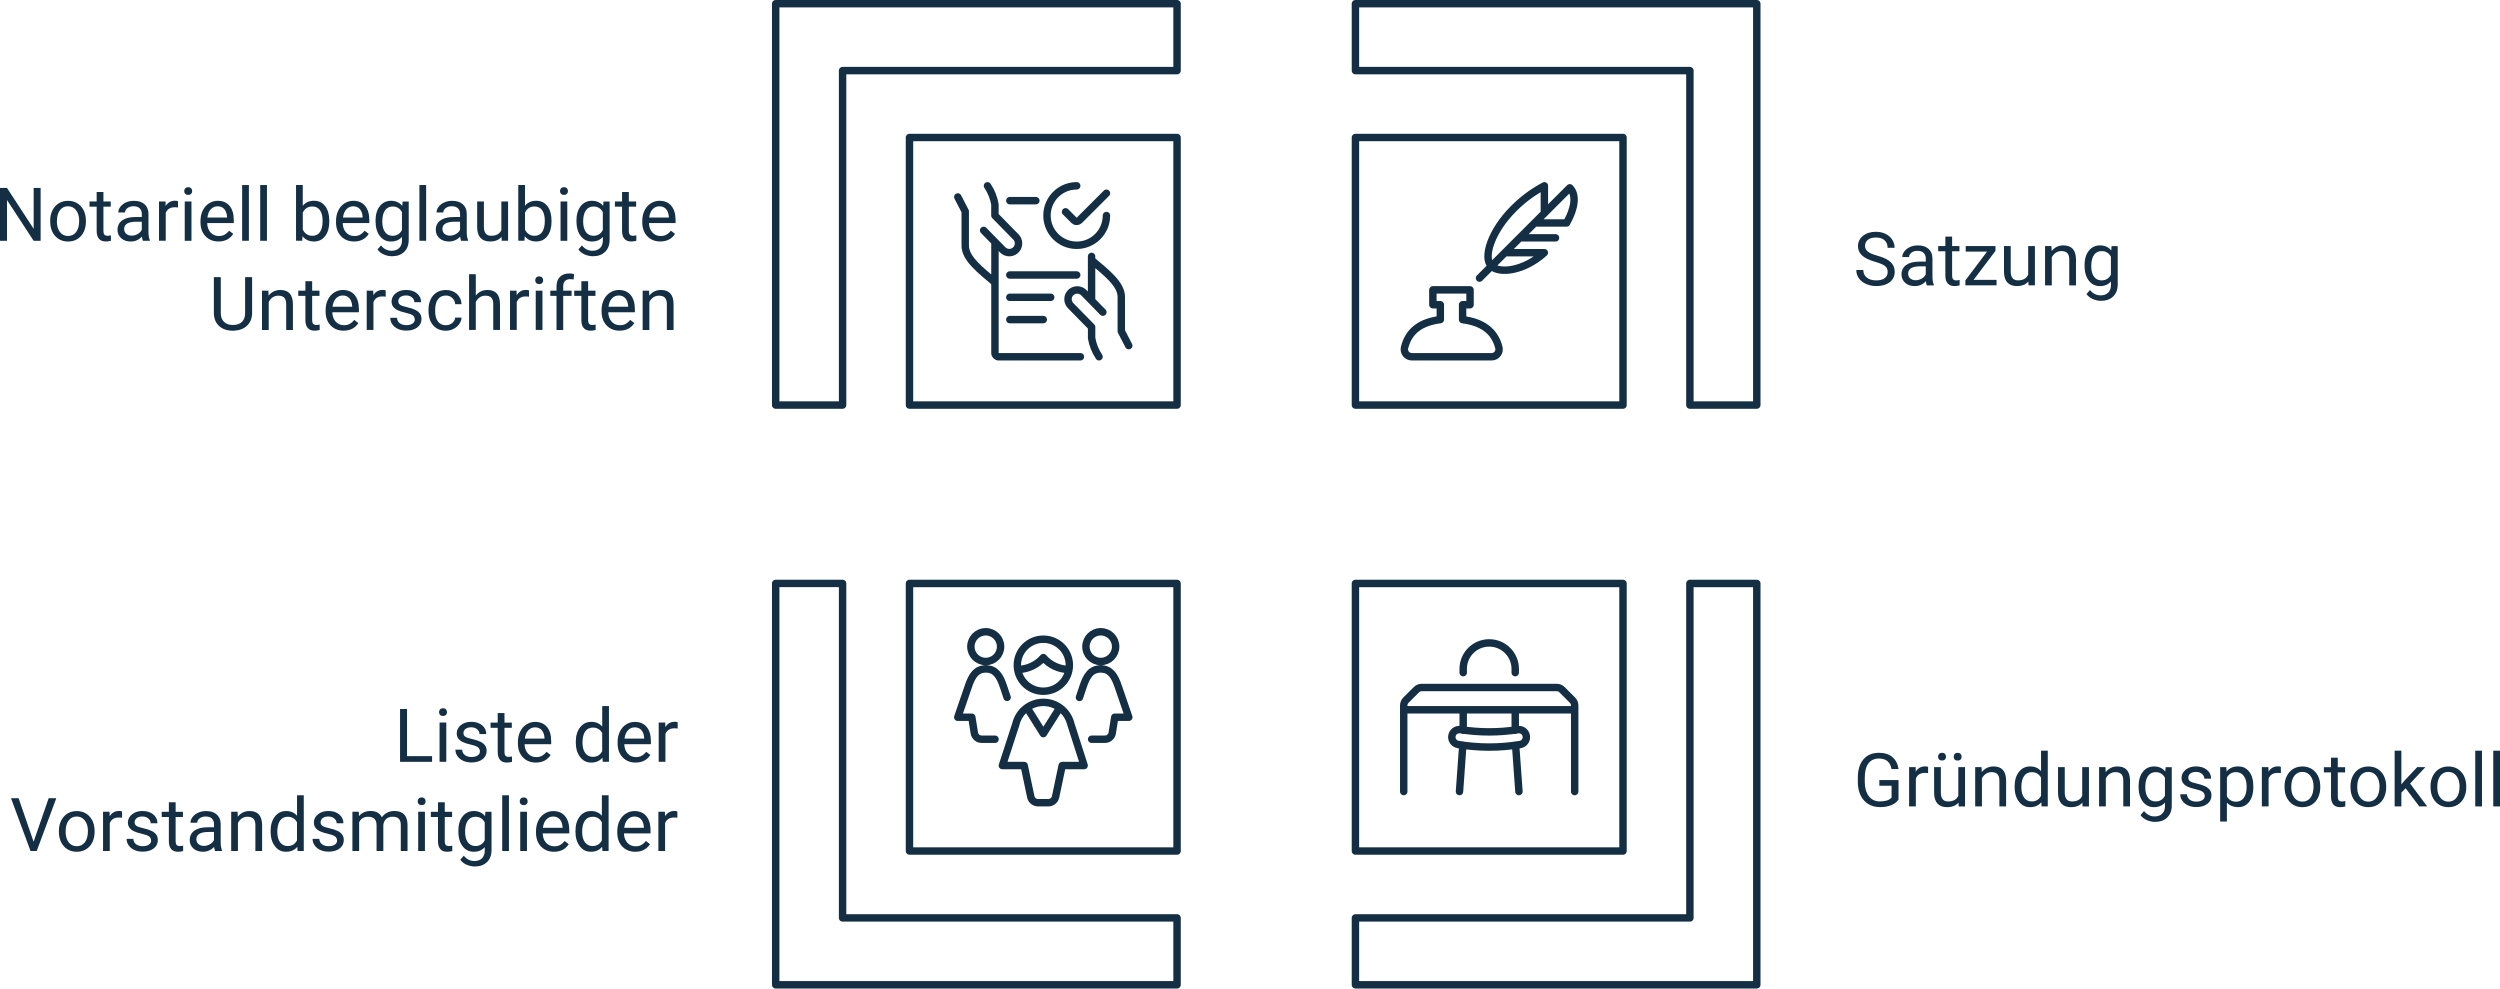 <?xml version="1.0" encoding="UTF-8"?>
<svg xmlns="http://www.w3.org/2000/svg" id="Ebene_1" viewBox="0 0 672.72 266">
  <defs>
    <style>.cls-1{fill:none;stroke:#142e44;stroke-linecap:round;stroke-linejoin:round;stroke-width:2px;}.cls-2{isolation:isolate;}.cls-3{fill:#142e44;}</style>
  </defs>
  <g id="items" class="cls-2">
    <g id="blend">
      <g class="cls-2">
        <g class="cls-2">
          <path class="cls-3" d="M10.93,64.79h-1.88l-7.16-10.96v10.96H0v-14.22h1.88l7.18,11.01v-11.01h1.87v14.22Z"></path>
          <path class="cls-3" d="M13.5,59.41c0-1.04.2-1.97.61-2.79s.97-1.46,1.7-1.91,1.55-.67,2.49-.67c1.44,0,2.6.5,3.49,1.49s1.33,2.32,1.33,3.97v.13c0,1.03-.2,1.95-.59,2.77s-.96,1.45-1.69,1.91-1.57.68-2.52.68c-1.43,0-2.59-.5-3.48-1.49s-1.33-2.31-1.33-3.96v-.13ZM15.31,59.62c0,1.17.27,2.11.82,2.82s1.27,1.06,2.18,1.06,1.65-.36,2.19-1.08.81-1.73.81-3.02c0-1.16-.27-2.1-.83-2.82s-1.28-1.08-2.19-1.08-1.61.35-2.16,1.06-.82,1.73-.82,3.05Z"></path>
          <path class="cls-3" d="M27.83,51.66v2.56h1.97v1.4h-1.97v6.56c0,.42.09.74.26.95s.48.32.9.32c.21,0,.49-.04.86-.12v1.46c-.48.13-.94.19-1.39.19-.81,0-1.42-.24-1.83-.73s-.62-1.18-.62-2.08v-6.55h-1.92v-1.4h1.92v-2.56h1.81Z"></path>
          <path class="cls-3" d="M38.44,64.79c-.1-.21-.19-.58-.25-1.11-.84.87-1.84,1.31-3.01,1.31-1.04,0-1.9-.29-2.56-.88s-1-1.34-1-2.24c0-1.1.42-1.96,1.25-2.56s2.01-.91,3.53-.91h1.76v-.83c0-.63-.19-1.13-.57-1.51s-.93-.56-1.67-.56c-.64,0-1.19.16-1.62.49s-.65.72-.65,1.18h-1.82c0-.53.19-1.04.56-1.53s.88-.88,1.52-1.17,1.35-.43,2.11-.43c1.22,0,2.17.3,2.86.91s1.05,1.45,1.07,2.51v4.86c0,.97.12,1.74.37,2.31v.16h-1.89ZM35.44,63.41c.57,0,1.1-.15,1.61-.44s.88-.67,1.1-1.14v-2.17h-1.42c-2.21,0-3.32.65-3.32,1.94,0,.57.19,1.01.57,1.33s.86.48,1.46.48Z"></path>
          <path class="cls-3" d="M47.9,55.84c-.27-.05-.57-.07-.89-.07-1.19,0-1.99.5-2.41,1.51v7.5h-1.81v-10.57h1.76l.03,1.22c.59-.94,1.43-1.42,2.52-1.42.35,0,.62.05.8.14v1.68Z"></path>
          <path class="cls-3" d="M49.57,51.42c0-.29.09-.54.27-.74s.44-.3.8-.3.62.1.8.3.27.45.27.74-.09.54-.27.73-.45.29-.8.29-.62-.1-.8-.29-.27-.44-.27-.73ZM51.52,64.79h-1.81v-10.57h1.81v10.57Z"></path>
          <path class="cls-3" d="M58.8,64.98c-1.43,0-2.6-.47-3.5-1.41s-1.35-2.2-1.35-3.77v-.33c0-1.05.2-1.98.6-2.81s.96-1.47,1.68-1.93,1.5-.7,2.34-.7c1.37,0,2.44.45,3.2,1.36s1.14,2.2,1.14,3.89v.75h-7.16c.03,1.04.33,1.88.91,2.52s1.32.96,2.22.96c.64,0,1.18-.13,1.62-.39s.83-.61,1.16-1.04l1.1.86c-.89,1.36-2.21,2.04-3.98,2.04ZM58.57,55.51c-.73,0-1.34.27-1.84.8s-.8,1.27-.92,2.23h5.29v-.14c-.05-.92-.3-1.63-.74-2.13s-1.04-.76-1.8-.76Z"></path>
          <path class="cls-3" d="M66.97,64.79h-1.81v-15h1.81v15Z"></path>
          <path class="cls-3" d="M71.83,64.79h-1.81v-15h1.81v15Z"></path>
          <path class="cls-3" d="M88.61,59.62c0,1.61-.37,2.91-1.11,3.89s-1.74,1.47-2.99,1.47c-1.33,0-2.37-.47-3.1-1.42l-.09,1.22h-1.66v-15h1.81v5.6c.73-.91,1.73-1.36,3.02-1.36s2.29.49,3.02,1.46,1.1,2.3,1.1,3.98v.16ZM86.81,59.42c0-1.23-.24-2.18-.71-2.85s-1.16-1.01-2.05-1.01c-1.19,0-2.05.55-2.57,1.66v4.57c.55,1.11,1.42,1.66,2.59,1.66.87,0,1.54-.33,2.02-1.01s.72-1.68.72-3.03Z"></path>
          <path class="cls-3" d="M95.27,64.98c-1.43,0-2.6-.47-3.5-1.41s-1.35-2.2-1.35-3.77v-.33c0-1.05.2-1.98.6-2.81s.96-1.47,1.68-1.93,1.5-.7,2.34-.7c1.37,0,2.44.45,3.2,1.36s1.14,2.2,1.14,3.89v.75h-7.16c.03,1.04.33,1.88.91,2.52s1.32.96,2.22.96c.64,0,1.18-.13,1.62-.39s.83-.61,1.16-1.04l1.1.86c-.89,1.36-2.21,2.04-3.98,2.04ZM95.05,55.51c-.73,0-1.34.27-1.84.8s-.8,1.27-.92,2.23h5.29v-.14c-.05-.92-.3-1.63-.74-2.13s-1.04-.76-1.8-.76Z"></path>
          <path class="cls-3" d="M101.05,59.42c0-1.65.38-2.96,1.14-3.93s1.77-1.46,3.03-1.46,2.29.46,3.02,1.37l.09-1.17h1.65v10.31c0,1.37-.41,2.44-1.22,3.23s-1.9,1.18-3.27,1.18c-.76,0-1.51-.16-2.24-.49s-1.29-.77-1.67-1.34l.94-1.08c.77.96,1.72,1.44,2.84,1.44.88,0,1.56-.25,2.06-.74s.74-1.19.74-2.09v-.91c-.72.83-1.71,1.25-2.96,1.25s-2.24-.5-3-1.49-1.15-2.35-1.15-4.07ZM102.87,59.62c0,1.19.24,2.13.73,2.81s1.17,1.02,2.05,1.02c1.14,0,1.98-.52,2.51-1.55v-4.82c-.55-1.01-1.38-1.51-2.49-1.51-.88,0-1.57.34-2.06,1.03s-.74,1.7-.74,3.04Z"></path>
          <path class="cls-3" d="M114.67,64.79h-1.81v-15h1.81v15Z"></path>
          <path class="cls-3" d="M124.08,64.79c-.1-.21-.19-.58-.25-1.11-.84.87-1.84,1.31-3.01,1.31-1.04,0-1.9-.29-2.56-.88s-1-1.34-1-2.24c0-1.1.42-1.96,1.25-2.56s2.01-.91,3.53-.91h1.76v-.83c0-.63-.19-1.13-.57-1.51s-.93-.56-1.67-.56c-.64,0-1.19.16-1.62.49s-.65.72-.65,1.18h-1.82c0-.53.19-1.04.56-1.53s.88-.88,1.52-1.17,1.35-.43,2.11-.43c1.22,0,2.17.3,2.86.91s1.05,1.45,1.07,2.51v4.86c0,.97.12,1.74.37,2.31v.16h-1.89ZM121.08,63.41c.57,0,1.1-.15,1.61-.44s.88-.67,1.1-1.14v-2.17h-1.42c-2.21,0-3.32.65-3.32,1.94,0,.57.19,1.01.57,1.33s.86.48,1.46.48Z"></path>
          <path class="cls-3" d="M134.96,63.74c-.7.83-1.73,1.24-3.1,1.24-1.13,0-1.98-.33-2.57-.98s-.89-1.62-.89-2.91v-6.88h1.81v6.83c0,1.6.65,2.4,1.95,2.4,1.38,0,2.3-.51,2.75-1.54v-7.69h1.81v10.57h-1.72l-.04-1.04Z"></path>
          <path class="cls-3" d="M148.41,59.62c0,1.61-.37,2.91-1.11,3.89s-1.74,1.47-2.99,1.47c-1.33,0-2.37-.47-3.1-1.42l-.09,1.22h-1.66v-15h1.81v5.6c.73-.91,1.73-1.36,3.02-1.36s2.29.49,3.02,1.46,1.1,2.3,1.1,3.98v.16ZM146.6,59.42c0-1.23-.24-2.18-.71-2.85s-1.16-1.01-2.05-1.01c-1.19,0-2.05.55-2.57,1.66v4.57c.55,1.11,1.42,1.66,2.59,1.66.87,0,1.54-.33,2.02-1.01s.72-1.68.72-3.03Z"></path>
          <path class="cls-3" d="M150.69,51.42c0-.29.09-.54.27-.74s.44-.3.8-.3.62.1.8.3.27.45.27.74-.09.54-.27.73-.45.29-.8.29-.62-.1-.8-.29-.27-.44-.27-.73ZM152.65,64.79h-1.81v-10.57h1.81v10.57Z"></path>
          <path class="cls-3" d="M155.11,59.42c0-1.65.38-2.96,1.14-3.93s1.77-1.46,3.03-1.46,2.29.46,3.02,1.37l.09-1.17h1.65v10.31c0,1.37-.41,2.44-1.22,3.23s-1.9,1.18-3.27,1.18c-.76,0-1.51-.16-2.24-.49s-1.29-.77-1.67-1.34l.94-1.08c.77.96,1.72,1.44,2.84,1.44.88,0,1.56-.25,2.06-.74s.74-1.19.74-2.09v-.91c-.72.83-1.71,1.25-2.96,1.25s-2.24-.5-3-1.49-1.15-2.35-1.15-4.07ZM156.92,59.62c0,1.19.24,2.13.73,2.81s1.17,1.02,2.05,1.02c1.14,0,1.98-.52,2.51-1.55v-4.82c-.55-1.01-1.38-1.51-2.49-1.51-.88,0-1.57.34-2.06,1.03s-.74,1.7-.74,3.04Z"></path>
          <path class="cls-3" d="M169.21,51.66v2.56h1.97v1.4h-1.97v6.56c0,.42.09.74.26.95s.48.32.9.32c.21,0,.49-.04.86-.12v1.46c-.48.13-.94.19-1.39.19-.81,0-1.42-.24-1.83-.73s-.62-1.18-.62-2.08v-6.55h-1.92v-1.4h1.92v-2.56h1.81Z"></path>
          <path class="cls-3" d="M177.68,64.98c-1.43,0-2.6-.47-3.5-1.41s-1.35-2.2-1.35-3.77v-.33c0-1.05.2-1.98.6-2.81s.96-1.47,1.68-1.93,1.5-.7,2.34-.7c1.37,0,2.44.45,3.2,1.36s1.14,2.2,1.14,3.89v.75h-7.16c.03,1.04.33,1.88.91,2.52s1.32.96,2.22.96c.64,0,1.18-.13,1.62-.39s.83-.61,1.16-1.04l1.1.86c-.89,1.36-2.21,2.04-3.98,2.04ZM177.45,55.51c-.73,0-1.34.27-1.84.8s-.8,1.27-.92,2.23h5.29v-.14c-.05-.92-.3-1.63-.74-2.13s-1.04-.76-1.8-.76Z"></path>
        </g>
        <g class="cls-2">
          <path class="cls-3" d="M67.84,74.57v9.67c0,1.34-.43,2.44-1.26,3.29s-1.97,1.33-3.4,1.44l-.5.02c-1.56,0-2.8-.42-3.72-1.26s-1.39-2-1.41-3.47v-9.69h1.86v9.63c0,1.03.28,1.83.85,2.4s1.37.85,2.42.85,1.87-.28,2.44-.85.84-1.36.84-2.39v-9.64h1.88Z"></path>
          <path class="cls-3" d="M72.22,78.22l.06,1.33c.81-1.02,1.86-1.52,3.16-1.52,2.23,0,3.36,1.26,3.38,3.78v6.98h-1.81v-6.99c0-.76-.18-1.33-.52-1.69s-.87-.55-1.6-.55c-.59,0-1.1.16-1.54.47s-.79.72-1.04,1.23v7.53h-1.81v-10.57h1.71Z"></path>
          <path class="cls-3" d="M84,75.66v2.56h1.97v1.4h-1.97v6.56c0,.42.09.74.26.95s.48.32.9.32c.21,0,.49-.04.86-.12v1.46c-.48.13-.94.19-1.39.19-.81,0-1.42-.24-1.83-.73s-.62-1.18-.62-2.08v-6.55h-1.92v-1.4h1.92v-2.56h1.81Z"></path>
          <path class="cls-3" d="M92.47,88.98c-1.43,0-2.6-.47-3.5-1.41s-1.35-2.2-1.35-3.77v-.33c0-1.05.2-1.98.6-2.81s.96-1.47,1.68-1.93,1.5-.7,2.34-.7c1.37,0,2.44.45,3.2,1.36s1.14,2.2,1.14,3.89v.75h-7.16c.03,1.04.33,1.88.91,2.52s1.32.96,2.22.96c.64,0,1.18-.13,1.62-.39s.83-.61,1.16-1.04l1.1.86c-.89,1.36-2.21,2.04-3.98,2.04ZM92.24,79.51c-.73,0-1.34.27-1.84.8s-.8,1.27-.92,2.23h5.29v-.14c-.05-.92-.3-1.63-.74-2.13s-1.04-.76-1.8-.76Z"></path>
          <path class="cls-3" d="M103.79,79.84c-.27-.05-.57-.07-.89-.07-1.19,0-1.99.5-2.41,1.51v7.5h-1.81v-10.57h1.76l.03,1.22c.59-.94,1.43-1.42,2.52-1.42.35,0,.62.05.8.14v1.68Z"></path>
          <path class="cls-3" d="M111.6,85.99c0-.49-.18-.87-.55-1.14s-1.01-.5-1.92-.7-1.64-.43-2.18-.7-.93-.6-1.19-.98-.39-.83-.39-1.35c0-.87.37-1.6,1.1-2.2s1.67-.9,2.81-.9c1.2,0,2.17.31,2.92.93s1.12,1.41,1.12,2.37h-1.82c0-.5-.21-.92-.63-1.28s-.95-.54-1.59-.54-1.17.14-1.54.43-.56.66-.56,1.12c0,.44.17.76.52.99s.97.43,1.87.63,1.63.44,2.19.72.98.62,1.25,1.01.41.87.41,1.44c0,.94-.38,1.7-1.13,2.27s-1.73.85-2.94.85c-.85,0-1.6-.15-2.25-.45s-1.16-.72-1.53-1.25-.55-1.12-.55-1.74h1.81c.03.61.27,1.09.73,1.44s1.05.53,1.79.53c.68,0,1.23-.14,1.65-.42s.62-.65.62-1.11Z"></path>
          <path class="cls-3" d="M120,87.51c.64,0,1.21-.2,1.69-.59s.75-.88.8-1.46h1.71c-.03.61-.24,1.18-.62,1.73s-.9.98-1.54,1.31-1.32.49-2.04.49c-1.44,0-2.58-.48-3.43-1.44s-1.27-2.27-1.27-3.94v-.3c0-1.03.19-1.94.57-2.74s.92-1.42,1.63-1.87,1.54-.66,2.5-.66c1.19,0,2.17.35,2.95,1.06s1.2,1.63,1.25,2.76h-1.71c-.05-.68-.31-1.25-.78-1.68s-1.04-.66-1.72-.66c-.92,0-1.63.33-2.13.99s-.76,1.62-.76,2.87v.34c0,1.22.25,2.16.75,2.81s1.22.99,2.15.99Z"></path>
          <path class="cls-3" d="M128.04,79.5c.8-.98,1.84-1.47,3.12-1.47,2.23,0,3.36,1.26,3.38,3.78v6.98h-1.81v-6.99c0-.76-.18-1.33-.52-1.69s-.87-.55-1.6-.55c-.59,0-1.1.16-1.54.47s-.79.72-1.04,1.23v7.53h-1.81v-15h1.81v5.71Z"></path>
          <path class="cls-3" d="M142.35,79.84c-.27-.05-.57-.07-.89-.07-1.19,0-1.99.5-2.41,1.51v7.5h-1.81v-10.57h1.76l.03,1.22c.59-.94,1.43-1.42,2.52-1.42.35,0,.62.05.8.14v1.68Z"></path>
          <path class="cls-3" d="M144.02,75.42c0-.29.09-.54.27-.74s.44-.3.8-.3.62.1.8.3.27.45.27.74-.09.54-.27.73-.45.29-.8.29-.62-.1-.8-.29-.27-.44-.27-.73ZM145.97,88.79h-1.81v-10.57h1.81v10.57Z"></path>
          <path class="cls-3" d="M149.75,88.79v-9.17h-1.67v-1.4h1.67v-1.08c0-1.13.3-2.01.91-2.63s1.46-.93,2.57-.93c.42,0,.83.05,1.24.17l-.1,1.46c-.31-.06-.63-.09-.98-.09-.59,0-1.04.17-1.36.51s-.48.83-.48,1.47v1.12h2.26v1.4h-2.26v9.17h-1.81Z"></path>
          <path class="cls-3" d="M158.26,75.66v2.56h1.97v1.4h-1.97v6.56c0,.42.09.74.26.95s.48.32.9.32c.21,0,.49-.04.86-.12v1.46c-.48.13-.94.19-1.39.19-.81,0-1.42-.24-1.83-.73s-.62-1.18-.62-2.08v-6.55h-1.92v-1.4h1.92v-2.56h1.81Z"></path>
          <path class="cls-3" d="M166.73,88.98c-1.43,0-2.6-.47-3.5-1.41s-1.35-2.2-1.35-3.77v-.33c0-1.05.2-1.98.6-2.81s.96-1.47,1.68-1.93,1.5-.7,2.34-.7c1.37,0,2.44.45,3.2,1.36s1.14,2.2,1.14,3.89v.75h-7.16c.03,1.04.33,1.88.91,2.52s1.32.96,2.22.96c.64,0,1.18-.13,1.62-.39s.83-.61,1.16-1.04l1.1.86c-.89,1.36-2.21,2.04-3.98,2.04ZM166.5,79.51c-.73,0-1.34.27-1.84.8s-.8,1.27-.92,2.23h5.29v-.14c-.05-.92-.3-1.63-.74-2.13s-1.04-.76-1.8-.76Z"></path>
          <path class="cls-3" d="M174.65,78.22l.06,1.33c.81-1.02,1.86-1.52,3.16-1.52,2.23,0,3.36,1.26,3.38,3.78v6.98h-1.81v-6.99c0-.76-.18-1.33-.52-1.69s-.87-.55-1.6-.55c-.59,0-1.1.16-1.54.47s-.79.72-1.04,1.23v7.53h-1.81v-10.57h1.71Z"></path>
        </g>
      </g>
      <g class="cls-2">
        <path class="cls-3" d="M504.57,70.45c-1.61-.46-2.78-1.03-3.51-1.7s-1.1-1.51-1.1-2.5c0-1.12.45-2.05,1.34-2.78s2.06-1.1,3.49-1.1c.98,0,1.85.19,2.61.57s1.36.9,1.78,1.56.63,1.39.63,2.18h-1.88c0-.86-.27-1.54-.82-2.03s-1.32-.74-2.31-.74c-.92,0-1.65.2-2.16.61-.52.41-.78.97-.78,1.7,0,.58.25,1.07.74,1.47s1.33.77,2.51,1.1,2.11.7,2.77,1.1,1.16.87,1.48,1.4.48,1.16.48,1.88c0,1.15-.45,2.08-1.35,2.77s-2.1,1.04-3.6,1.04c-.98,0-1.89-.19-2.73-.56s-1.5-.89-1.96-1.54-.69-1.39-.69-2.22h1.88c0,.86.32,1.54.95,2.04s1.48.75,2.54.75c.99,0,1.75-.2,2.28-.61s.79-.95.79-1.65-.24-1.24-.73-1.62-1.37-.76-2.66-1.13Z"></path>
        <path class="cls-3" d="M518.49,76.79c-.1-.21-.19-.58-.25-1.11-.84.87-1.84,1.31-3.01,1.31-1.04,0-1.9-.29-2.56-.88s-1-1.34-1-2.24c0-1.1.42-1.96,1.25-2.56s2.01-.91,3.53-.91h1.76v-.83c0-.63-.19-1.13-.57-1.51s-.93-.56-1.67-.56c-.64,0-1.19.16-1.62.49s-.65.72-.65,1.18h-1.82c0-.53.19-1.04.56-1.53s.88-.88,1.52-1.17,1.35-.43,2.11-.43c1.22,0,2.17.3,2.86.91s1.05,1.45,1.07,2.51v4.86c0,.97.12,1.74.37,2.31v.16h-1.89ZM515.49,75.41c.57,0,1.1-.15,1.61-.44s.88-.67,1.1-1.14v-2.17h-1.42c-2.21,0-3.32.65-3.32,1.94,0,.57.19,1.01.57,1.33s.86.48,1.46.48Z"></path>
        <path class="cls-3" d="M525.29,63.66v2.56h1.97v1.4h-1.97v6.56c0,.42.09.74.26.95s.47.32.9.32c.21,0,.49-.04.86-.12v1.46c-.47.13-.94.19-1.39.19-.81,0-1.42-.24-1.83-.73s-.62-1.18-.62-2.08v-6.55h-1.92v-1.4h1.92v-2.56h1.81Z"></path>
        <path class="cls-3" d="M531.07,75.31h6.18v1.47h-8.39v-1.33l5.83-7.74h-5.74v-1.49h8.01v1.28l-5.89,7.81Z"></path>
        <path class="cls-3" d="M545.81,75.74c-.7.83-1.73,1.24-3.1,1.24-1.13,0-1.98-.33-2.57-.98s-.89-1.62-.89-2.91v-6.88h1.81v6.83c0,1.6.65,2.4,1.95,2.4,1.38,0,2.3-.51,2.75-1.54v-7.69h1.81v10.57h-1.72l-.04-1.04Z"></path>
        <path class="cls-3" d="M552.02,66.22l.06,1.33c.81-1.02,1.86-1.52,3.16-1.52,2.23,0,3.36,1.26,3.38,3.78v6.98h-1.81v-6.99c0-.76-.18-1.33-.52-1.69s-.87-.55-1.6-.55c-.59,0-1.1.16-1.54.47s-.79.72-1.04,1.23v7.53h-1.81v-10.57h1.71Z"></path>
        <path class="cls-3" d="M560.92,71.42c0-1.65.38-2.96,1.14-3.93s1.77-1.46,3.03-1.46,2.29.46,3.02,1.37l.09-1.17h1.65v10.31c0,1.37-.41,2.44-1.22,3.23s-1.9,1.18-3.27,1.18c-.76,0-1.51-.16-2.24-.49s-1.29-.77-1.67-1.34l.94-1.08c.78.96,1.72,1.44,2.84,1.44.88,0,1.56-.25,2.06-.74s.74-1.19.74-2.09v-.91c-.72.83-1.71,1.25-2.96,1.25s-2.24-.5-3-1.49-1.15-2.35-1.15-4.07ZM562.73,71.62c0,1.19.24,2.13.73,2.81s1.17,1.02,2.05,1.02c1.14,0,1.98-.52,2.51-1.55v-4.82c-.55-1.01-1.38-1.51-2.49-1.51-.88,0-1.57.34-2.06,1.03s-.74,1.7-.74,3.04Z"></path>
      </g>
      <g class="cls-2">
        <path class="cls-3" d="M109.53,203.47h6.74v1.53h-8.62v-14.22h1.88v12.69Z"></path>
        <path class="cls-3" d="M118.14,191.63c0-.29.09-.54.27-.74s.44-.3.8-.3.62.1.8.3.27.45.27.74-.09.54-.27.73-.45.29-.8.29-.62-.1-.8-.29-.27-.44-.27-.73ZM120.09,205h-1.81v-10.57h1.81v10.57Z"></path>
        <path class="cls-3" d="M129.13,202.2c0-.49-.18-.87-.55-1.14s-1.01-.5-1.92-.7-1.64-.43-2.18-.7-.93-.6-1.19-.98-.39-.83-.39-1.35c0-.87.37-1.6,1.1-2.2s1.67-.9,2.81-.9c1.2,0,2.17.31,2.92.93s1.12,1.41,1.12,2.37h-1.82c0-.5-.21-.92-.63-1.28s-.95-.54-1.59-.54-1.17.14-1.54.43-.56.66-.56,1.12c0,.44.17.76.52.99s.97.43,1.87.63,1.63.44,2.19.72.98.62,1.25,1.01.41.87.41,1.44c0,.94-.38,1.7-1.13,2.27s-1.73.85-2.94.85c-.85,0-1.6-.15-2.25-.45s-1.16-.72-1.53-1.25-.55-1.12-.55-1.74h1.81c.03.61.27,1.09.73,1.44s1.05.53,1.79.53c.68,0,1.23-.14,1.65-.42s.62-.65.62-1.11Z"></path>
        <path class="cls-3" d="M135.75,191.88v2.56h1.97v1.4h-1.97v6.56c0,.42.09.74.26.95s.48.32.9.32c.21,0,.49-.04.86-.12v1.46c-.48.13-.94.19-1.39.19-.81,0-1.42-.24-1.83-.73s-.62-1.18-.62-2.08v-6.55h-1.92v-1.4h1.92v-2.56h1.81Z"></path>
        <path class="cls-3" d="M144.21,205.2c-1.43,0-2.6-.47-3.5-1.41s-1.35-2.2-1.35-3.77v-.33c0-1.05.2-1.98.6-2.81s.96-1.47,1.68-1.93,1.5-.7,2.34-.7c1.37,0,2.44.45,3.2,1.36s1.14,2.2,1.14,3.89v.75h-7.16c.03,1.04.33,1.88.91,2.52s1.32.96,2.22.96c.64,0,1.18-.13,1.62-.39s.83-.61,1.16-1.04l1.1.86c-.89,1.36-2.21,2.04-3.98,2.04ZM143.99,195.72c-.73,0-1.34.27-1.84.8s-.8,1.27-.92,2.23h5.29v-.14c-.05-.92-.3-1.63-.74-2.13s-1.04-.76-1.8-.76Z"></path>
        <path class="cls-3" d="M154.94,199.63c0-1.62.38-2.92,1.15-3.91s1.77-1.48,3.02-1.48,2.22.42,2.94,1.27v-5.51h1.81v15h-1.66l-.09-1.13c-.72.89-1.73,1.33-3.02,1.33s-2.22-.5-2.99-1.5-1.16-2.31-1.16-3.93v-.14ZM156.74,199.83c0,1.2.25,2.14.74,2.81s1.18,1.02,2.05,1.02c1.15,0,1.98-.51,2.51-1.54v-4.85c-.54-1-1.37-1.49-2.49-1.49-.89,0-1.58.34-2.07,1.03s-.74,1.7-.74,3.04Z"></path>
        <path class="cls-3" d="M171.04,205.2c-1.43,0-2.6-.47-3.5-1.41s-1.35-2.2-1.35-3.77v-.33c0-1.05.2-1.98.6-2.81s.96-1.47,1.68-1.93,1.5-.7,2.34-.7c1.37,0,2.44.45,3.2,1.36s1.14,2.2,1.14,3.89v.75h-7.16c.03,1.04.33,1.88.91,2.52s1.32.96,2.22.96c.64,0,1.18-.13,1.62-.39s.83-.61,1.16-1.04l1.1.86c-.89,1.36-2.21,2.04-3.98,2.04ZM170.81,195.72c-.73,0-1.34.27-1.84.8s-.8,1.27-.92,2.23h5.29v-.14c-.05-.92-.3-1.63-.74-2.13s-1.04-.76-1.8-.76Z"></path>
        <path class="cls-3" d="M182.36,196.05c-.27-.05-.57-.07-.89-.07-1.19,0-1.99.5-2.41,1.51v7.5h-1.81v-10.57h1.76l.03,1.22c.59-.94,1.43-1.42,2.52-1.42.35,0,.62.05.8.14v1.68Z"></path>
      </g>
      <g class="cls-2">
        <path class="cls-3" d="M9.04,226.51l4.06-11.73h2.05l-5.27,14.22h-1.66l-5.26-14.22h2.04l4.04,11.73Z"></path>
        <path class="cls-3" d="M15.84,223.62c0-1.04.2-1.97.61-2.79s.97-1.46,1.7-1.91,1.55-.67,2.49-.67c1.44,0,2.6.5,3.49,1.49s1.33,2.32,1.33,3.97v.13c0,1.03-.2,1.95-.59,2.77s-.96,1.45-1.69,1.91-1.57.68-2.52.68c-1.43,0-2.59-.5-3.48-1.49s-1.33-2.31-1.33-3.96v-.13ZM17.66,223.83c0,1.17.27,2.11.82,2.82s1.27,1.06,2.18,1.06,1.65-.36,2.19-1.08.81-1.73.81-3.02c0-1.16-.27-2.1-.83-2.82s-1.28-1.08-2.19-1.08-1.61.35-2.16,1.06-.82,1.73-.82,3.05Z"></path>
        <path class="cls-3" d="M32.84,220.05c-.27-.05-.57-.07-.89-.07-1.19,0-1.99.5-2.41,1.51v7.5h-1.81v-10.57h1.76l.03,1.22c.59-.94,1.43-1.42,2.52-1.42.35,0,.62.05.8.14v1.68Z"></path>
        <path class="cls-3" d="M40.65,226.2c0-.49-.18-.87-.55-1.14s-1.01-.5-1.92-.7-1.64-.43-2.18-.7-.93-.6-1.19-.98-.39-.83-.39-1.35c0-.87.37-1.6,1.1-2.2s1.67-.9,2.81-.9c1.2,0,2.17.31,2.92.93s1.12,1.41,1.12,2.37h-1.82c0-.5-.21-.92-.63-1.28s-.95-.54-1.59-.54-1.17.14-1.54.43-.56.66-.56,1.12c0,.44.17.76.52.99s.97.43,1.87.63,1.63.44,2.19.72.98.62,1.25,1.01.41.87.41,1.44c0,.94-.38,1.7-1.13,2.27s-1.73.85-2.94.85c-.85,0-1.6-.15-2.25-.45s-1.16-.72-1.53-1.25-.55-1.12-.55-1.74h1.81c.03.61.27,1.09.73,1.44s1.05.53,1.79.53c.68,0,1.23-.14,1.65-.42s.62-.65.62-1.11Z"></path>
        <path class="cls-3" d="M47.26,215.88v2.56h1.97v1.4h-1.97v6.56c0,.42.09.74.26.95s.48.32.9.32c.21,0,.49-.04.86-.12v1.46c-.48.13-.94.19-1.39.19-.81,0-1.42-.24-1.83-.73s-.62-1.18-.62-2.08v-6.55h-1.92v-1.4h1.92v-2.56h1.81Z"></path>
        <path class="cls-3" d="M57.87,229c-.1-.21-.19-.58-.25-1.11-.84.87-1.84,1.31-3.01,1.31-1.04,0-1.9-.29-2.56-.88s-1-1.34-1-2.24c0-1.1.42-1.96,1.25-2.56s2.01-.91,3.53-.91h1.76v-.83c0-.63-.19-1.13-.57-1.51s-.93-.56-1.67-.56c-.64,0-1.19.16-1.62.49s-.65.72-.65,1.18h-1.82c0-.53.19-1.04.56-1.53s.88-.88,1.52-1.17,1.35-.43,2.11-.43c1.22,0,2.17.3,2.86.91s1.05,1.45,1.07,2.51v4.86c0,.97.12,1.74.37,2.31v.16h-1.89ZM54.87,227.62c.57,0,1.1-.15,1.61-.44s.88-.67,1.1-1.14v-2.17h-1.42c-2.21,0-3.32.65-3.32,1.94,0,.57.19,1.01.57,1.33s.86.48,1.46.48Z"></path>
        <path class="cls-3" d="M63.93,218.43l.06,1.33c.81-1.02,1.86-1.52,3.16-1.52,2.23,0,3.36,1.26,3.38,3.78v6.98h-1.81v-6.99c0-.76-.18-1.33-.52-1.69s-.87-.55-1.6-.55c-.59,0-1.1.16-1.54.47s-.79.72-1.04,1.23v7.53h-1.81v-10.57h1.71Z"></path>
        <path class="cls-3" d="M72.82,223.63c0-1.62.38-2.92,1.15-3.91s1.77-1.48,3.02-1.48,2.22.42,2.94,1.27v-5.51h1.81v15h-1.66l-.09-1.13c-.72.89-1.73,1.33-3.02,1.33s-2.22-.5-2.99-1.5-1.16-2.31-1.16-3.93v-.14ZM74.62,223.83c0,1.2.25,2.14.74,2.81s1.18,1.02,2.05,1.02c1.15,0,1.98-.51,2.51-1.54v-4.85c-.54-1-1.37-1.49-2.49-1.49-.89,0-1.58.34-2.07,1.03s-.74,1.7-.74,3.04Z"></path>
        <path class="cls-3" d="M90.69,226.2c0-.49-.18-.87-.55-1.14s-1.01-.5-1.92-.7-1.64-.43-2.18-.7-.93-.6-1.19-.98-.39-.83-.39-1.35c0-.87.37-1.6,1.1-2.2s1.67-.9,2.81-.9c1.2,0,2.17.31,2.92.93s1.12,1.41,1.12,2.37h-1.82c0-.5-.21-.92-.63-1.28s-.95-.54-1.59-.54-1.17.14-1.54.43-.56.66-.56,1.12c0,.44.17.76.52.99s.97.43,1.87.63,1.63.44,2.19.72.98.62,1.25,1.01.41.87.41,1.44c0,.94-.38,1.7-1.13,2.27s-1.73.85-2.94.85c-.85,0-1.6-.15-2.25-.45s-1.16-.72-1.53-1.25-.55-1.12-.55-1.74h1.81c.03.61.27,1.09.73,1.44s1.05.53,1.79.53c.68,0,1.23-.14,1.65-.42s.62-.65.62-1.11Z"></path>
        <path class="cls-3" d="M96.55,218.43l.05,1.17c.77-.91,1.82-1.37,3.13-1.37,1.48,0,2.48.57,3.02,1.7.35-.51.81-.92,1.37-1.23s1.23-.47,2-.47c2.32,0,3.5,1.23,3.54,3.68v7.08h-1.81v-6.97c0-.75-.17-1.32-.52-1.69s-.92-.56-1.74-.56c-.67,0-1.23.2-1.67.6s-.7.94-.77,1.62v7.01h-1.82v-6.92c0-1.54-.75-2.3-2.26-2.3-1.19,0-2,.5-2.43,1.51v7.71h-1.81v-10.57h1.71Z"></path>
        <path class="cls-3" d="M112.39,215.63c0-.29.09-.54.27-.74s.44-.3.8-.3.62.1.8.3.27.45.27.74-.09.54-.27.73-.45.29-.8.29-.62-.1-.8-.29-.27-.44-.27-.73ZM114.34,229h-1.81v-10.57h1.81v10.57Z"></path>
        <path class="cls-3" d="M119.68,215.88v2.56h1.97v1.4h-1.97v6.56c0,.42.09.74.26.95s.48.32.9.32c.21,0,.49-.04.86-.12v1.46c-.48.13-.94.19-1.39.19-.81,0-1.42-.24-1.83-.73s-.62-1.18-.62-2.08v-6.55h-1.92v-1.4h1.92v-2.56h1.81Z"></path>
        <path class="cls-3" d="M123.33,223.63c0-1.65.38-2.96,1.14-3.93s1.77-1.46,3.03-1.46,2.29.46,3.02,1.37l.09-1.17h1.65v10.31c0,1.37-.41,2.44-1.22,3.23s-1.9,1.18-3.27,1.18c-.76,0-1.51-.16-2.24-.49s-1.29-.77-1.67-1.34l.94-1.08c.77.96,1.72,1.44,2.84,1.44.88,0,1.56-.25,2.06-.74s.74-1.19.74-2.09v-.91c-.72.83-1.71,1.25-2.96,1.25s-2.24-.5-3-1.49-1.15-2.35-1.15-4.07ZM125.15,223.83c0,1.19.24,2.13.73,2.81s1.17,1.02,2.05,1.02c1.14,0,1.98-.52,2.51-1.55v-4.82c-.55-1.01-1.38-1.51-2.49-1.51-.88,0-1.57.34-2.06,1.03s-.74,1.7-.74,3.04Z"></path>
        <path class="cls-3" d="M136.95,229h-1.81v-15h1.81v15Z"></path>
        <path class="cls-3" d="M139.85,215.63c0-.29.09-.54.27-.74s.44-.3.8-.3.62.1.8.3.27.45.27.74-.09.54-.27.73-.45.29-.8.29-.62-.1-.8-.29-.27-.44-.27-.73ZM141.8,229h-1.81v-10.57h1.81v10.57Z"></path>
        <path class="cls-3" d="M149.08,229.2c-1.43,0-2.6-.47-3.5-1.41s-1.35-2.2-1.35-3.77v-.33c0-1.05.2-1.98.6-2.81s.96-1.47,1.68-1.93,1.5-.7,2.34-.7c1.37,0,2.44.45,3.2,1.36s1.14,2.2,1.14,3.89v.75h-7.16c.03,1.04.33,1.88.91,2.52s1.32.96,2.22.96c.64,0,1.18-.13,1.62-.39s.83-.61,1.16-1.04l1.1.86c-.89,1.36-2.21,2.04-3.98,2.04ZM148.85,219.72c-.73,0-1.34.27-1.84.8s-.8,1.27-.92,2.23h5.29v-.14c-.05-.92-.3-1.63-.74-2.13s-1.04-.76-1.8-.76Z"></path>
        <path class="cls-3" d="M154.85,223.63c0-1.62.38-2.92,1.15-3.91s1.77-1.48,3.02-1.48,2.22.42,2.94,1.27v-5.51h1.81v15h-1.66l-.09-1.13c-.72.89-1.73,1.33-3.02,1.33s-2.22-.5-2.99-1.5-1.16-2.31-1.16-3.93v-.14ZM156.65,223.83c0,1.2.25,2.14.74,2.81s1.18,1.02,2.05,1.02c1.15,0,1.98-.51,2.51-1.54v-4.85c-.54-1-1.37-1.49-2.49-1.49-.89,0-1.58.34-2.07,1.03s-.74,1.7-.74,3.04Z"></path>
        <path class="cls-3" d="M170.95,229.2c-1.43,0-2.6-.47-3.5-1.41s-1.35-2.2-1.35-3.77v-.33c0-1.05.2-1.98.6-2.81s.96-1.47,1.68-1.93,1.5-.7,2.34-.7c1.37,0,2.44.45,3.2,1.36s1.14,2.2,1.14,3.89v.75h-7.16c.03,1.04.33,1.88.91,2.52s1.32.96,2.22.96c.64,0,1.18-.13,1.62-.39s.83-.61,1.16-1.04l1.1.86c-.89,1.36-2.21,2.04-3.98,2.04ZM170.73,219.72c-.73,0-1.34.27-1.84.8s-.8,1.27-.92,2.23h5.29v-.14c-.05-.92-.3-1.63-.74-2.13s-1.04-.76-1.8-.76Z"></path>
        <path class="cls-3" d="M182.27,220.05c-.27-.05-.57-.07-.89-.07-1.19,0-1.99.5-2.41,1.51v7.5h-1.81v-10.57h1.76l.03,1.22c.59-.94,1.43-1.42,2.52-1.42.35,0,.62.05.8.14v1.68Z"></path>
      </g>
      <g class="cls-2">
        <path class="cls-3" d="M510.88,215.13c-.48.69-1.15,1.21-2.02,1.55s-1.87.51-3.01.51-2.19-.27-3.09-.82-1.59-1.32-2.08-2.32-.74-2.17-.76-3.49v-1.24c0-2.14.5-3.8,1.5-4.98s2.4-1.77,4.21-1.77c1.48,0,2.68.38,3.58,1.14s1.46,1.83,1.66,3.23h-1.88c-.35-1.89-1.47-2.83-3.36-2.83-1.26,0-2.21.44-2.86,1.32s-.98,2.16-.98,3.84v1.16c0,1.6.37,2.87,1.09,3.81s1.71,1.41,2.96,1.41c.7,0,1.32-.08,1.85-.23.53-.16.96-.42,1.31-.79v-3.19h-3.29v-1.53h5.16v5.21Z"></path>
        <path class="cls-3" d="M518.83,208.05c-.27-.05-.57-.07-.89-.07-1.19,0-1.99.5-2.41,1.51v7.5h-1.81v-10.57h1.76l.03,1.22c.59-.94,1.43-1.42,2.52-1.42.35,0,.62.05.8.14v1.68Z"></path>
        <path class="cls-3" d="M527.01,215.96c-.7.83-1.73,1.24-3.1,1.24-1.13,0-1.98-.33-2.57-.98s-.89-1.62-.89-2.91v-6.88h1.81v6.83c0,1.6.65,2.4,1.95,2.4,1.38,0,2.3-.51,2.75-1.54v-7.69h1.81v10.57h-1.72l-.04-1.04ZM521.51,203.61c0-.29.09-.54.27-.74.18-.2.44-.3.8-.3s.62.1.8.3c.18.2.27.45.27.74s-.09.54-.27.74-.45.29-.8.29-.62-.1-.8-.29-.27-.44-.27-.74ZM525.71,203.63c0-.29.09-.54.27-.75.18-.2.44-.3.8-.3s.62.1.8.3c.18.2.27.45.27.75s-.09.54-.27.74-.45.29-.8.29-.62-.1-.8-.29-.27-.44-.27-.74Z"></path>
        <path class="cls-3" d="M533.22,206.43l.06,1.33c.81-1.02,1.86-1.52,3.16-1.52,2.23,0,3.36,1.26,3.38,3.78v6.98h-1.81v-6.99c0-.76-.18-1.33-.52-1.69s-.87-.55-1.6-.55c-.59,0-1.1.16-1.54.47s-.79.72-1.04,1.23v7.53h-1.81v-10.57h1.71Z"></path>
        <path class="cls-3" d="M542.11,211.63c0-1.62.38-2.92,1.15-3.91s1.77-1.48,3.02-1.48,2.22.42,2.94,1.27v-5.51h1.81v15h-1.66l-.09-1.13c-.72.89-1.73,1.33-3.02,1.33s-2.22-.5-2.99-1.5-1.16-2.31-1.16-3.93v-.14ZM543.92,211.83c0,1.2.25,2.14.74,2.81s1.18,1.02,2.05,1.02c1.15,0,1.98-.51,2.51-1.54v-4.85c-.54-1-1.37-1.49-2.49-1.49-.88,0-1.58.34-2.07,1.03s-.74,1.7-.74,3.04Z"></path>
        <path class="cls-3" d="M560.35,215.96c-.7.83-1.73,1.24-3.1,1.24-1.13,0-1.98-.33-2.57-.98s-.89-1.62-.89-2.91v-6.88h1.81v6.83c0,1.6.65,2.4,1.95,2.4,1.38,0,2.3-.51,2.75-1.54v-7.69h1.81v10.57h-1.72l-.04-1.04Z"></path>
        <path class="cls-3" d="M566.56,206.43l.06,1.33c.81-1.02,1.86-1.52,3.16-1.52,2.23,0,3.36,1.26,3.38,3.78v6.98h-1.81v-6.99c0-.76-.18-1.33-.52-1.69s-.87-.55-1.6-.55c-.59,0-1.1.16-1.54.47s-.79.72-1.04,1.23v7.53h-1.81v-10.57h1.71Z"></path>
        <path class="cls-3" d="M575.46,211.63c0-1.65.38-2.96,1.14-3.93s1.77-1.46,3.03-1.46,2.29.46,3.02,1.37l.09-1.17h1.65v10.31c0,1.37-.41,2.44-1.22,3.23s-1.9,1.18-3.27,1.18c-.76,0-1.51-.16-2.24-.49s-1.29-.77-1.67-1.34l.94-1.08c.78.96,1.72,1.44,2.84,1.44.88,0,1.56-.25,2.06-.74s.74-1.19.74-2.09v-.91c-.72.83-1.71,1.25-2.96,1.25s-2.24-.5-3-1.49-1.15-2.35-1.15-4.07ZM577.27,211.83c0,1.19.24,2.13.73,2.81s1.17,1.02,2.05,1.02c1.14,0,1.98-.52,2.51-1.55v-4.82c-.55-1.01-1.38-1.51-2.49-1.51-.88,0-1.57.34-2.06,1.03s-.74,1.7-.74,3.04Z"></path>
        <path class="cls-3" d="M593.26,214.2c0-.49-.18-.87-.55-1.14s-1.01-.5-1.92-.7-1.64-.43-2.18-.7-.93-.6-1.19-.98-.39-.83-.39-1.35c0-.87.37-1.6,1.1-2.2s1.67-.9,2.81-.9c1.2,0,2.17.31,2.92.93s1.12,1.41,1.12,2.37h-1.82c0-.5-.21-.92-.63-1.28s-.95-.54-1.59-.54-1.17.14-1.54.43-.56.66-.56,1.12c0,.44.17.76.52.99s.97.43,1.87.63,1.63.44,2.19.72.97.62,1.25,1.01.41.87.41,1.44c0,.94-.38,1.7-1.13,2.27s-1.73.85-2.94.85c-.85,0-1.6-.15-2.25-.45s-1.16-.72-1.53-1.25-.55-1.12-.55-1.74h1.81c.03.61.28,1.09.73,1.44s1.05.53,1.79.53c.68,0,1.23-.14,1.65-.42s.62-.65.62-1.11Z"></path>
        <path class="cls-3" d="M606.35,211.83c0,1.61-.37,2.9-1.1,3.89s-1.73,1.47-2.99,1.47-2.29-.41-3.03-1.22v5.09h-1.81v-14.63h1.65l.09,1.17c.74-.91,1.76-1.37,3.07-1.37s2.27.48,3.01,1.44,1.11,2.29,1.11,3.99v.17ZM604.54,211.63c0-1.19-.25-2.13-.76-2.82s-1.21-1.04-2.09-1.04c-1.09,0-1.91.49-2.46,1.46v5.05c.54.96,1.37,1.45,2.48,1.45.87,0,1.55-.34,2.07-1.03s.77-1.71.77-3.06Z"></path>
        <path class="cls-3" d="M613.75,208.05c-.27-.05-.57-.07-.89-.07-1.19,0-1.99.5-2.41,1.51v7.5h-1.81v-10.57h1.76l.03,1.22c.59-.94,1.43-1.42,2.52-1.42.35,0,.62.05.8.14v1.68Z"></path>
        <path class="cls-3" d="M614.74,211.62c0-1.04.2-1.97.61-2.79s.97-1.46,1.7-1.91,1.55-.67,2.49-.67c1.44,0,2.6.5,3.49,1.49s1.33,2.32,1.33,3.97v.13c0,1.03-.2,1.95-.59,2.77s-.96,1.45-1.69,1.91-1.57.68-2.52.68c-1.43,0-2.59-.5-3.48-1.49s-1.33-2.31-1.33-3.96v-.13ZM616.55,211.83c0,1.17.27,2.11.82,2.82s1.27,1.06,2.18,1.06,1.65-.36,2.19-1.08.81-1.73.81-3.02c0-1.16-.28-2.1-.83-2.82s-1.28-1.08-2.19-1.08-1.61.35-2.16,1.06-.82,1.73-.82,3.05Z"></path>
        <path class="cls-3" d="M629.07,203.88v2.56h1.97v1.4h-1.97v6.56c0,.42.09.74.26.95s.47.32.9.32c.21,0,.49-.04.86-.12v1.46c-.47.13-.94.19-1.39.19-.81,0-1.42-.24-1.83-.73s-.62-1.18-.62-2.08v-6.55h-1.92v-1.4h1.92v-2.56h1.81Z"></path>
        <path class="cls-3" d="M632.48,211.62c0-1.04.2-1.97.61-2.79s.97-1.46,1.7-1.91,1.55-.67,2.49-.67c1.44,0,2.6.5,3.49,1.49s1.33,2.32,1.33,3.97v.13c0,1.03-.2,1.95-.59,2.77s-.96,1.45-1.69,1.91-1.57.68-2.52.68c-1.43,0-2.59-.5-3.48-1.49s-1.33-2.31-1.33-3.96v-.13ZM634.3,211.83c0,1.17.27,2.11.82,2.82s1.27,1.06,2.18,1.06,1.65-.36,2.19-1.08.81-1.73.81-3.02c0-1.16-.28-2.1-.83-2.82s-1.28-1.08-2.19-1.08-1.61.35-2.16,1.06-.82,1.73-.82,3.05Z"></path>
        <path class="cls-3" d="M647.31,212.11l-1.13,1.18v3.71h-1.81v-15h1.81v9.07l.97-1.16,3.29-3.48h2.2l-4.11,4.41,4.59,6.15h-2.12l-3.68-4.89Z"></path>
        <path class="cls-3" d="M654.02,211.62c0-1.04.2-1.97.61-2.79s.97-1.46,1.7-1.91,1.55-.67,2.49-.67c1.44,0,2.6.5,3.49,1.49s1.33,2.32,1.33,3.97v.13c0,1.03-.2,1.95-.59,2.77s-.96,1.45-1.69,1.91-1.57.68-2.52.68c-1.43,0-2.59-.5-3.48-1.49s-1.33-2.31-1.33-3.96v-.13ZM655.84,211.83c0,1.17.27,2.11.82,2.82s1.27,1.06,2.18,1.06,1.65-.36,2.19-1.08.81-1.73.81-3.02c0-1.16-.28-2.1-.83-2.82s-1.28-1.08-2.19-1.08-1.61.35-2.16,1.06-.82,1.73-.82,3.05Z"></path>
        <path class="cls-3" d="M667.87,217h-1.81v-15h1.81v15Z"></path>
        <path class="cls-3" d="M672.72,217h-1.81v-15h1.81v15Z"></path>
      </g>
      <g id="g-root-sy_4_Rectangle_1hdtbxh1t0670h-stroke">
        <g id="sy_4_Rectangle_1hdtbxh1t0670h-stroke">
          <path class="cls-1" d="M244.73,37h72v72h-72V37Z"></path>
        </g>
      </g>
      <g id="g-root-sy_4_cu_Subtract_v7caed1t0668a-stroke">
        <g id="sy_4_cu_Subtract_v7caed1t0668a-stroke">
          <path class="cls-1" d="M208.73,1h108v18h-90v90h-18V1Z"></path>
        </g>
      </g>
      <g id="g-root-sy_3_Rectangle_v7caed1t0668b-stroke">
        <g id="sy_3_Rectangle_v7caed1t0668b-stroke">
          <path class="cls-1" d="M244.73,157h72v72h-72v-72Z"></path>
        </g>
      </g>
      <g id="g-root-sy_3_cu_Subtract_qris9x1t0670k-stroke">
        <g id="sy_3_cu_Subtract_qris9x1t0670k-stroke">
          <path class="cls-1" d="M208.73,157v108h108v-18h-90v-90h-18Z"></path>
        </g>
      </g>
      <g id="g-root-sy_2_cu_Subtract_qris9x1t0670l-stroke">
        <g id="sy_2_cu_Subtract_qris9x1t0670l-stroke">
          <path class="cls-1" d="M454.73,157v90h-90v18h108v-108h-18Z"></path>
        </g>
      </g>
      <g id="g-root-sy_2_Rectangle_hwi9451t064ni-stroke">
        <g id="sy_2_Rectangle_hwi9451t064ni-stroke">
          <path class="cls-1" d="M364.73,157h72v72h-72v-72Z"></path>
        </g>
      </g>
      <g id="g-root-sy_1_cu_Subtract_hwi9451t064nj-stroke">
        <g id="sy_1_cu_Subtract_hwi9451t064nj-stroke">
          <path class="cls-1" d="M472.73,109V1h-108v18h90v90h18Z"></path>
        </g>
      </g>
      <g id="g-root-sy_1_Rectangle_dgoqzp1t065fs-stroke">
        <g id="sy_1_Rectangle_dgoqzp1t065fs-stroke">
          <path class="cls-1" d="M364.73,37h72v72h-72V37Z"></path>
        </g>
      </g>
      <g id="g-root-ic_appr_1hhk6g51t0651e-stroke">
        <g id="ic_appr_1hhk6g51t0651e-stroke">
          <path class="cls-1" d="M303.73,93l-2-3.87v-9.13c.08-3.56-4.16-6.73-8-10M296.77,84l-5.1-5.21c-.62-.64-1.54-.91-2.4-.69-.87.22-1.55.88-1.79,1.74-.24.86,0,1.78.63,2.42l5.63,5.74v3c.31,1.79.99,3.49,2,5M257.73,53l2,3.87v9.13c-.08,3.56,4.16,6.73,8,10M264.69,62l5.1,5.21c.62.64,1.54.91,2.4.69.87-.22,1.55-.88,1.79-1.74.24-.86,0-1.78-.63-2.42l-5.63-5.74v-3c-.31-1.79-.99-3.49-2-5M267.73,65.1v29.9c0,.55.45,1,1,1h22M278.73,54h-7M293.73,80.9v-11.9M282.73,80h-11M289.73,74h-18M280.73,86h-9M297.73,58c0,4.42-3.58,8-8,8s-8-3.58-8-8,3.58-8,8-8M297.73,52l-7.29,7.29c-.19.19-.44.29-.71.29s-.52-.11-.71-.29l-2.29-2.29"></path>
        </g>
      </g>
      <g id="g-root-ic_ink_dg2d2d1t04rus-stroke">
        <g id="ic_ink_dg2d2d1t04rus-stroke">
          <path class="cls-1" d="M393.57,86v-4h2v-4h-10v4h2v4c-5.24.68-8.49,2.98-9.62,7.52-.15.6-.01,1.23.37,1.71s.96.77,1.58.77h21.49c.62,0,1.2-.29,1.58-.77.38-.49.51-1.12.36-1.72-1.16-4.53-4.53-6.82-9.75-7.5ZM408.96,64h9.61M404.96,68h10.6c-5.6,5.09-12.2,5.64-14.24,3.62-2.4-2.33.05-9.56,5.93-15.43,2.44-2.47,5.25-4.55,8.32-6.19v7.4M412.94,60h8.6c2.3-4.02,2.72-7.64.87-9.46l-24.29,24.29"></path>
        </g>
      </g>
      <g id="g-root-ic_grou_1cw4ejp1t0aeiy-stroke">
        <g id="ic_grou_1cw4ejp1t0aeiy-stroke">
          <path class="cls-1" d="M267.75,198.92h-3.6c-.98,0-1.82-.71-1.97-1.68l-.68-4.24h-3.78l2.84-8.27c.95-2.84,2.12-4.73,4.73-4.73s3.78,1.89,4.73,4.73l.98,2.93M261.25,174c0,2.21,1.79,4,4,4s4-1.79,4-4-1.79-4-4-4-4,1.79-4,4M293.75,198.92h3.57c.98,0,1.82-.71,1.97-1.68l.68-4.24h3.78l-2.84-8.27c-.95-2.84-2.12-4.73-4.73-4.73s-3.78,1.89-4.73,4.73l-.98,2.94M292.21,174c0,2.21,1.79,4,4,4s4-1.79,4-4-1.79-4-4-4-4,1.79-4,4M273.75,179c0,3.87,3.13,7,7,7s7-3.13,7-7-3.13-7-7-7-7,3.13-7,7M273.84,180.15c2.65-.03,5.17-1.19,6.91-3.2,1.74,2.01,4.25,3.17,6.9,3.2M285.18,190.43l-4.43,6.98-4.4-7.01M280.75,189c3.52,0,6.58,2.41,7.4,5.84l3.58,11.16h-5.91l-1.77,8.41c-.19.93-1.01,1.59-1.96,1.59h-2.76c-.95,0-1.76-.66-1.96-1.59l-1.77-8.41h-5.87l3.63-11.16c.82-3.42,3.87-5.83,7.39-5.84Z"></path>
        </g>
      </g>
      <g id="g-root-ic_2_mg2ox11szxq81-stroke">
        <g id="ic_2_mg2ox11szxq81-stroke">
          <path class="cls-1" d="M407.73,181v-1c0-3.87-3.13-7-7-7s-7,3.13-7,7v1M423.73,213v-23.18c0-.52-.21-1.03-.58-1.4l-2.84-2.84c-.37-.37-.88-.58-1.4-.58h-36.36c-.52,0-1.03.21-1.4.58l-2.84,2.84c-.37.37-.58.88-.58,1.4v23.18M377.73,191h46M393.63,200.5l-.9,12.5M393.73,191v5.52M407.83,200.5l.9,12.5M407.73,191v5.52M410.73,198.34c.01.98-.69,1.83-1.66,2-5.52.92-11.16.92-16.68,0-1.1-.17-1.87-1.2-1.7-2.3.17-1.1,1.2-1.87,2.3-1.7,5.13.8,10.35.8,15.48,0,.57-.08,1.15.1,1.59.49.43.38.68.94.67,1.51Z"></path>
        </g>
      </g>
    </g>
  </g>
</svg>
